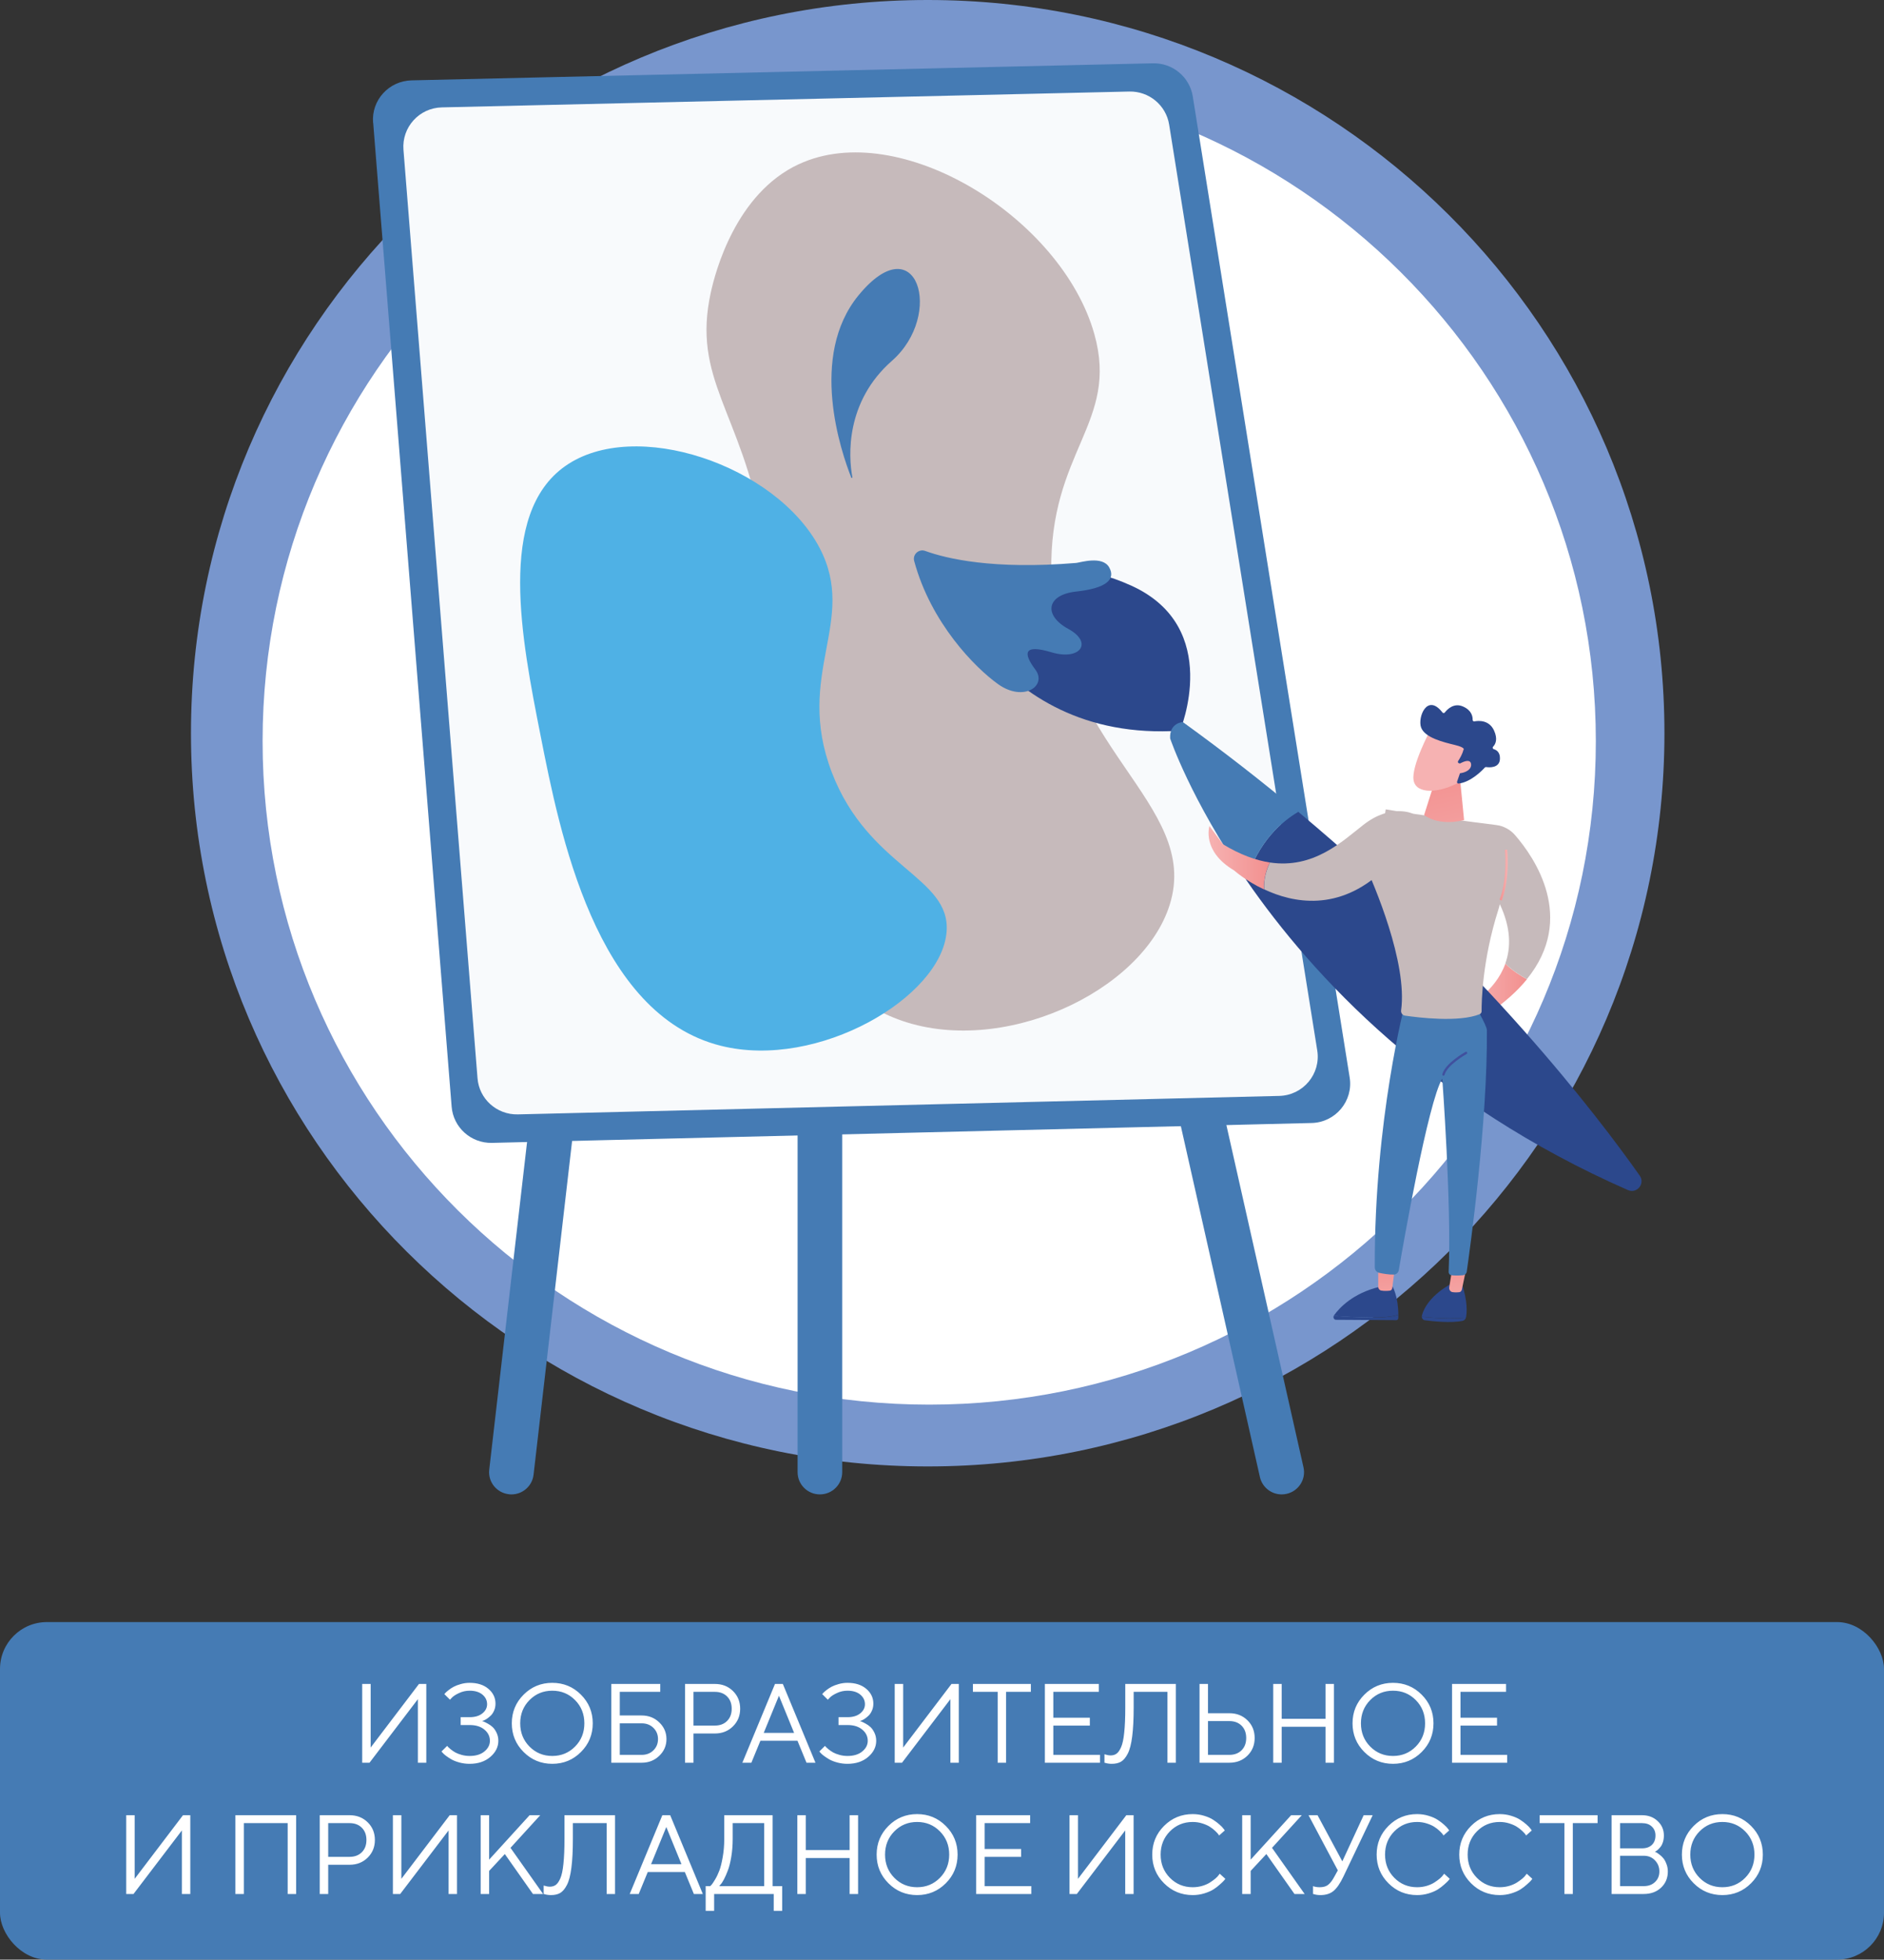 <svg width="201" height="209" viewBox="0 0 201 209" fill="none" xmlns="http://www.w3.org/2000/svg">
<rect x="0" y="0" width="201" height="209" fill="#333333" stroke="none"/>
<path d="M98.975 156.4C142.385 156.4 177.575 121.389 177.575 78.2C177.575 35.011 142.385 0 98.975 0C55.566 0 20.375 35.011 20.375 78.2C20.375 121.389 55.566 156.4 98.975 156.4Z" fill="#7896CD"/>
<path d="M99.136 149.809C138.414 149.809 170.256 118.129 170.256 79.049C170.256 39.969 138.414 8.289 99.136 8.289C59.857 8.289 28.016 39.969 28.016 79.049C28.016 118.129 59.857 149.809 99.136 149.809Z" fill="white"/>
<path d="M54.555 159.383C54.465 159.383 54.375 159.383 54.285 159.363C52.975 159.213 52.046 158.043 52.196 156.743L67.145 27.303C67.296 26.003 68.475 25.073 69.785 25.223C71.095 25.373 72.025 26.543 71.876 27.843L56.925 157.283C56.785 158.493 55.755 159.383 54.565 159.383H54.555Z" fill="#457BB4"/>
<path d="M136.737 159.383C135.647 159.383 134.667 158.633 134.417 157.533L105.246 28.093C104.956 26.813 105.766 25.553 107.046 25.263C108.326 24.983 109.607 25.783 109.897 27.053L139.066 156.493C139.356 157.773 138.546 159.033 137.266 159.323C137.086 159.363 136.916 159.383 136.746 159.383H136.737Z" fill="#457BB4"/>
<path d="M87.474 159.382C86.154 159.382 85.094 158.322 85.094 157.012V93.132C85.094 91.822 86.164 90.762 87.474 90.762C88.784 90.762 89.854 91.822 89.854 93.132V157.012C89.854 158.322 88.784 159.382 87.474 159.382Z" fill="#457BB4"/>
<path d="M39.814 13.091L48.184 118.031C48.364 120.251 50.254 121.941 52.484 121.891L139.934 119.771C142.484 119.711 144.394 117.421 143.994 114.921L127.254 10.281C126.924 8.211 125.104 6.701 122.994 6.751L43.904 8.571C41.484 8.631 39.604 10.691 39.804 13.091H39.814Z" fill="#457BB4"/>
<path opacity="0.96" d="M47.135 11.453L120.475 9.763C122.585 9.713 124.405 11.223 124.735 13.293L140.535 112.033C140.935 114.543 139.025 116.823 136.475 116.883L55.245 118.853C53.005 118.903 51.115 117.213 50.945 114.993L43.044 15.973C42.855 13.573 44.725 11.503 47.145 11.453H47.135Z" fill="white"/>
<path d="M85.223 17.51C78.483 20.64 76.303 29.04 75.833 31.2C73.803 40.44 79.043 43.88 81.343 56.51C84.303 72.75 77.293 76.12 81.423 89.7C82.713 93.95 86.093 105.06 95.763 108.7C106.733 112.83 121.863 105.83 124.793 96.5C128.203 85.62 112.513 79.639 112.163 61.039C111.923 48.09 119.423 45.13 116.753 35.63C113.253 23.19 95.963 12.52 85.233 17.51H85.223Z" fill="#C6BABB"/>
<path d="M60.302 49.71C67.712 44.49 82.782 49.6 87.432 58.42C91.562 66.26 84.722 71.85 88.742 82.37C92.642 92.56 101.422 93.5 100.992 99.35C100.482 106.34 87.282 114.12 76.922 111.54C63.542 108.21 59.712 88.8 57.672 78.45C55.642 68.18 53.012 54.84 60.302 49.71Z" fill="#4FB1E5"/>
<path d="M151.688 140.431C151.688 140.431 151.688 140.361 151.698 140.321C152.238 138.191 154.917 136.871 154.917 136.871L155.978 136.951C156.588 138.831 156.507 139.981 156.407 140.491C156.407 140.501 156.407 140.521 156.397 140.531C155.517 140.611 153.717 140.661 151.688 140.431Z" fill="#2C488C"/>
<path d="M156.397 140.53C156.347 140.7 156.227 140.83 156.057 140.87C154.817 141.13 152.837 140.92 152.007 140.81C151.827 140.79 151.688 140.62 151.688 140.43C153.717 140.66 155.527 140.61 156.397 140.53Z" fill="#2C488C"/>
<path d="M156.416 135.379L155.966 137.529C155.936 137.689 155.816 137.809 155.666 137.819C155.486 137.839 155.226 137.849 154.966 137.809C154.736 137.779 154.576 137.539 154.616 137.289L154.926 135.379H156.416Z" fill="url(#paint0_linear_3670_11322)"/>
<path d="M147.096 140.511C148.266 140.481 148.876 140.341 149.186 140.211C149.186 140.331 149.186 140.441 149.186 140.571C149.186 140.701 149.086 140.801 148.966 140.801L142.536 140.761C142.326 140.761 142.206 140.521 142.296 140.331C143.136 140.401 145.286 140.551 147.096 140.501V140.511Z" fill="#2C488C"/>
<path d="M142.297 140.329C142.297 140.329 142.307 140.299 142.327 140.279C142.897 139.489 144.337 137.919 147.197 137.239L148.567 137.199C148.567 137.199 149.177 138.259 149.187 140.209C148.877 140.339 148.267 140.469 147.097 140.509C145.287 140.559 143.137 140.409 142.297 140.339V140.329Z" fill="#2C488C"/>
<path d="M148.819 135.131C148.799 135.231 148.619 136.781 148.539 137.381C148.519 137.521 148.419 137.631 148.289 137.651C148.059 137.681 147.679 137.701 147.349 137.641C147.169 137.601 147.039 137.431 147.039 137.231V134.801L148.819 135.131Z" fill="url(#paint1_linear_3670_11322)"/>
<path d="M160.606 102.77C161.266 103.47 162.226 104.07 162.906 104.44C161.896 105.69 160.516 106.939 158.706 108.159L158.186 109.32L156.516 107.33C156.516 107.33 159.506 105.85 160.606 102.77Z" fill="url(#paint2_linear_3670_11322)"/>
<path d="M125.893 77.929C125.893 77.929 130.513 66.929 120.713 62.469C110.913 58.009 107.843 64.349 99.633 59.879C99.633 59.879 105.363 79.289 125.893 77.929Z" fill="#2C488C"/>
<path d="M114.812 60.04C115.242 60 117.622 59.23 118.342 60.52C119.062 61.81 117.992 62.75 114.812 63.09C111.632 63.44 111.302 65.62 113.982 67.08C116.662 68.54 115.232 70.49 112.182 69.57C109.122 68.65 109.182 69.71 110.462 71.42C111.742 73.13 109.232 74.91 106.502 72.98C104.002 71.2 99.302 66.41 97.532 59.83C97.342 59.13 98.032 58.51 98.712 58.76C101.002 59.59 105.982 60.77 114.812 60.04Z" fill="#457BB4"/>
<path d="M138.501 86.576C158.321 103.116 170.461 119.036 174.941 125.386C175.541 126.236 174.641 127.346 173.681 126.926C152.751 117.736 140.121 104.236 132.961 93.856C134.271 89.776 136.671 87.646 138.501 86.566V86.576Z" fill="#2C488C"/>
<path d="M126.191 77.008C130.581 80.178 134.691 83.388 138.511 86.578C136.681 87.658 134.281 89.778 132.971 93.868C127.011 85.228 124.841 78.758 124.841 78.758C124.741 77.088 126.191 77.008 126.191 77.008Z" fill="#457BB4"/>
<path d="M149.923 106.918C149.923 106.918 146.613 119.428 146.673 135.168C146.673 135.458 146.873 135.698 147.163 135.758C147.583 135.848 148.193 135.948 148.693 135.938C148.963 135.938 149.193 135.728 149.233 135.468C149.693 132.758 152.363 117.518 153.873 115.038C153.873 115.038 154.873 128.618 154.553 135.658C154.553 135.838 154.673 135.988 154.853 136.008C155.123 136.038 155.543 136.058 156.083 136.008C156.293 135.988 156.453 135.828 156.483 135.628C156.813 133.338 158.713 119.708 158.633 109.878C158.633 109.328 157.163 106.918 157.163 106.918H149.923Z" fill="#457BB4"/>
<path d="M145.32 91.78C145.86 91.11 146.33 90.39 146.72 89.65C147.27 88.62 147.69 87.49 147.84 86.32C151.56 86.96 157.22 87.69 159.62 87.99C160.41 88.09 161.12 88.47 161.64 89.07C163.69 91.43 168.2 97.91 162.9 104.43C162.22 104.06 161.26 103.45 160.6 102.76C161.19 101.11 161.23 99.01 160.01 96.43C159.97 96.63 159.92 96.84 159.85 97.04C158.15 102.38 158.06 106.83 158.07 107.85C158.07 107.99 157.99 108.11 157.86 108.17C155.63 109.06 151.33 108.53 149.89 108.32C149.63 108.28 149.45 108.04 149.48 107.77C150.19 102.67 146.56 94.28 145.6 92.18C145.53 92.03 145.44 91.89 145.32 91.78Z" fill="#C6BABB"/>
<path d="M155.77 83.089L156.2 87.459C156.2 87.459 153.73 88.199 151.93 86.939L153.19 82.969L155.77 83.089Z" fill="url(#paint3_linear_3670_11322)"/>
<path d="M160.232 96.039C161.132 93.589 160.802 90.639 160.802 90.609L160.552 90.639C160.552 90.639 160.872 93.569 159.992 95.959L160.222 96.049L160.232 96.039Z" fill="url(#paint4_linear_3670_11322)"/>
<path d="M154 114.72C154.06 114.72 154.11 114.68 154.12 114.63C154.39 113.58 156.45 112.42 156.47 112.41C156.53 112.38 156.55 112.3 156.52 112.24C156.49 112.18 156.41 112.16 156.35 112.19C156.26 112.24 154.18 113.41 153.88 114.57C153.86 114.64 153.9 114.7 153.97 114.72C153.98 114.72 153.99 114.72 154 114.72Z" fill="url(#paint5_linear_3670_11322)"/>
<path d="M135.485 91.989C140.135 92.679 143.175 89.759 145.435 87.989C148.415 85.649 150.744 86.789 150.744 86.789L147.565 92.829C142.815 97.289 137.935 96.299 134.865 94.849C134.815 93.679 135.134 92.709 135.494 91.979L135.485 91.989Z" fill="#C6BABB"/>
<path d="M129.031 88.098L130.481 90.048C132.331 91.168 133.991 91.758 135.481 91.988C135.121 92.708 134.811 93.688 134.851 94.858C132.891 93.938 131.671 92.838 131.671 92.838C128.171 90.768 129.031 88.108 129.031 88.108V88.098Z" fill="url(#paint6_linear_3670_11322)"/>
<path d="M90.931 50.91C90.941 50.98 90.841 51.01 90.821 50.94C89.741 48.21 86.251 38 91.601 31.49C97.821 23.92 100.771 33.55 95.161 38.48C90.211 42.83 90.501 48.61 90.941 50.91H90.931Z" fill="#457BB4"/>
<path d="M152.562 77.938C152.562 77.938 150.552 81.698 150.812 83.218C151.072 84.737 153.562 84.627 155.732 83.397L157.252 79.338L152.562 77.938Z" fill="url(#paint7_linear_3670_11322)"/>
<path d="M155.634 81.399C155.544 81.359 155.514 81.249 155.564 81.169C155.724 80.929 156.024 80.429 156.124 79.989C156.124 79.989 156.484 79.759 155.204 79.449C153.924 79.139 152.014 78.669 151.614 77.589C151.224 76.529 152.254 73.869 153.894 75.989C153.954 76.069 154.074 76.069 154.144 75.989C154.414 75.639 155.124 74.919 156.104 75.359C157.024 75.769 157.124 76.439 157.114 76.779C157.114 76.879 157.204 76.959 157.294 76.939C157.754 76.849 158.874 76.779 159.394 77.909C159.824 78.849 159.544 79.379 159.294 79.639C159.214 79.719 159.244 79.859 159.364 79.899C159.674 79.989 160.064 80.249 160.024 80.959C159.974 81.939 158.864 81.859 158.554 81.809C158.504 81.809 158.454 81.819 158.414 81.859C158.144 82.159 156.924 83.419 155.614 83.569C155.504 83.579 155.414 83.469 155.454 83.359L156.024 81.709C156.054 81.629 156.014 81.549 155.944 81.519L155.664 81.399H155.634Z" fill="#2C488C"/>
<path d="M155.409 81.64C155.409 81.64 156.839 80.66 156.949 81.49C157.049 82.31 155.659 82.68 154.969 82.37L155.409 81.64Z" fill="url(#paint8_linear_3670_11322)"/>
<rect y="173" width="201" height="36" rx="5" fill="#457BB4"/>
<path d="M45.48 188H44.584V181.221L39.422 188H38.643V179.598H39.545V186.383L44.701 179.598H45.48V188ZM51.428 183.559C51.475 183.566 51.535 183.586 51.609 183.617C51.688 183.645 51.826 183.713 52.025 183.822C52.225 183.928 52.402 184.053 52.559 184.197C52.715 184.342 52.855 184.545 52.98 184.807C53.105 185.064 53.168 185.35 53.168 185.662C53.168 186.318 52.881 186.893 52.307 187.385C51.736 187.873 51.002 188.117 50.103 188.117C49.736 188.117 49.381 188.072 49.037 187.982C48.693 187.889 48.408 187.779 48.182 187.654C47.959 187.525 47.762 187.396 47.59 187.268C47.418 187.139 47.297 187.031 47.227 186.945L47.103 186.799L47.707 186.201C47.73 186.232 47.764 186.273 47.807 186.324C47.853 186.371 47.951 186.457 48.1 186.582C48.252 186.703 48.414 186.812 48.586 186.91C48.758 187.004 48.982 187.09 49.26 187.168C49.537 187.242 49.818 187.279 50.103 187.279C50.768 187.279 51.293 187.119 51.68 186.799C52.07 186.479 52.266 186.1 52.266 185.662C52.266 185.189 52.07 184.791 51.68 184.467C51.293 184.143 50.768 183.98 50.103 183.98H49.148V183.143H50.103C50.678 183.143 51.131 183.008 51.463 182.738C51.799 182.469 51.967 182.143 51.967 181.76C51.967 181.354 51.801 181.012 51.469 180.734C51.137 180.457 50.682 180.318 50.103 180.318C49.713 180.318 49.344 180.398 48.996 180.559C48.648 180.719 48.395 180.879 48.234 181.039L48.006 181.279L47.408 180.682C47.432 180.65 47.469 180.607 47.52 180.553C47.57 180.494 47.682 180.396 47.853 180.26C48.025 180.123 48.207 180.004 48.398 179.902C48.594 179.797 48.844 179.701 49.148 179.615C49.457 179.525 49.775 179.48 50.103 179.48C50.943 179.48 51.613 179.695 52.113 180.125C52.613 180.551 52.863 181.076 52.863 181.701C52.863 181.975 52.812 182.223 52.711 182.445C52.613 182.668 52.494 182.846 52.353 182.979C52.217 183.111 52.078 183.225 51.938 183.318C51.797 183.408 51.674 183.473 51.568 183.512L51.428 183.559ZM56.49 181.32C55.83 181.988 55.5 182.814 55.5 183.799C55.5 184.783 55.83 185.609 56.49 186.277C57.15 186.945 57.961 187.279 58.922 187.279C59.883 187.279 60.693 186.945 61.353 186.277C62.014 185.609 62.344 184.783 62.344 183.799C62.344 182.814 62.014 181.988 61.353 181.32C60.693 180.652 59.883 180.318 58.922 180.318C57.961 180.318 57.15 180.652 56.49 181.32ZM61.98 180.74C62.82 181.58 63.24 182.6 63.24 183.799C63.24 184.998 62.82 186.018 61.98 186.857C61.141 187.697 60.121 188.117 58.922 188.117C57.723 188.117 56.703 187.697 55.863 186.857C55.023 186.018 54.603 184.998 54.603 183.799C54.603 182.6 55.023 181.58 55.863 180.74C56.703 179.9 57.723 179.48 58.922 179.48C60.121 179.48 61.141 179.9 61.98 180.74ZM66.123 180.441V182.961H68.461C69.203 182.961 69.828 183.207 70.336 183.699C70.848 184.191 71.103 184.785 71.103 185.48C71.103 186.176 70.848 186.77 70.336 187.262C69.828 187.754 69.203 188 68.461 188H65.221V179.598H70.441V180.441H66.123ZM66.123 187.162H68.461C68.965 187.162 69.381 187.002 69.709 186.682C70.037 186.361 70.201 185.961 70.201 185.48C70.201 185 70.037 184.6 69.709 184.279C69.381 183.959 68.965 183.799 68.461 183.799H66.123V187.162ZM73.084 179.598H76.266C77.043 179.598 77.688 179.85 78.199 180.354C78.711 180.857 78.967 181.486 78.967 182.24C78.967 182.99 78.709 183.619 78.193 184.127C77.682 184.631 77.039 184.883 76.266 184.883H73.986V188H73.084V179.598ZM76.266 180.441H73.986V184.039H76.266C76.809 184.039 77.244 183.875 77.572 183.547C77.9 183.219 78.064 182.783 78.064 182.24C78.064 181.697 77.9 181.262 77.572 180.934C77.244 180.605 76.809 180.441 76.266 180.441ZM84.721 184.818L83.103 180.857L81.481 184.818H84.721ZM85.084 185.662H81.123L80.162 188H79.201L82.682 179.598H83.519L87 188H86.045L85.084 185.662ZM91.74 183.559C91.787 183.566 91.848 183.586 91.922 183.617C92 183.645 92.139 183.713 92.338 183.822C92.537 183.928 92.715 184.053 92.871 184.197C93.027 184.342 93.168 184.545 93.293 184.807C93.418 185.064 93.481 185.35 93.481 185.662C93.481 186.318 93.193 186.893 92.619 187.385C92.049 187.873 91.314 188.117 90.416 188.117C90.049 188.117 89.693 188.072 89.35 187.982C89.006 187.889 88.721 187.779 88.494 187.654C88.272 187.525 88.074 187.396 87.902 187.268C87.731 187.139 87.609 187.031 87.539 186.945L87.416 186.799L88.019 186.201C88.043 186.232 88.076 186.273 88.119 186.324C88.166 186.371 88.264 186.457 88.412 186.582C88.564 186.703 88.727 186.812 88.898 186.91C89.07 187.004 89.295 187.09 89.572 187.168C89.85 187.242 90.131 187.279 90.416 187.279C91.08 187.279 91.606 187.119 91.992 186.799C92.383 186.479 92.578 186.1 92.578 185.662C92.578 185.189 92.383 184.791 91.992 184.467C91.606 184.143 91.08 183.98 90.416 183.98H89.461V183.143H90.416C90.99 183.143 91.443 183.008 91.775 182.738C92.111 182.469 92.279 182.143 92.279 181.76C92.279 181.354 92.113 181.012 91.781 180.734C91.449 180.457 90.994 180.318 90.416 180.318C90.025 180.318 89.656 180.398 89.309 180.559C88.961 180.719 88.707 180.879 88.547 181.039L88.318 181.279L87.721 180.682C87.744 180.65 87.781 180.607 87.832 180.553C87.883 180.494 87.994 180.396 88.166 180.26C88.338 180.123 88.519 180.004 88.711 179.902C88.906 179.797 89.156 179.701 89.461 179.615C89.769 179.525 90.088 179.48 90.416 179.48C91.256 179.48 91.926 179.695 92.426 180.125C92.926 180.551 93.176 181.076 93.176 181.701C93.176 181.975 93.125 182.223 93.023 182.445C92.926 182.668 92.807 182.846 92.666 182.979C92.529 183.111 92.391 183.225 92.25 183.318C92.109 183.408 91.986 183.473 91.881 183.512L91.74 183.559ZM102.293 188H101.396V181.221L96.234 188H95.455V179.598H96.357V186.383L101.514 179.598H102.293V188ZM103.799 179.598H109.98V180.441H107.338V188H106.441V180.441H103.799V179.598ZM112.377 187.162H117.357V188H111.475V179.598H117.234V180.441H112.377V183.201H116.273V184.039H112.377V187.162ZM125.449 179.598V188H124.553V180.441H120.949V182.117C120.949 183.355 120.896 184.383 120.791 185.199C120.689 186.012 120.529 186.627 120.311 187.045C120.096 187.459 119.855 187.742 119.59 187.895C119.328 188.043 119.002 188.117 118.611 188.117C118.482 188.117 118.354 188.107 118.225 188.088C118.1 188.068 118.004 188.047 117.938 188.023L117.832 188V187.098C118.07 187.176 118.289 187.217 118.488 187.221C118.734 187.221 118.943 187.16 119.115 187.039C119.291 186.918 119.455 186.686 119.607 186.342C119.76 185.998 119.871 185.477 119.941 184.777C120.016 184.078 120.053 183.191 120.053 182.117V179.598H125.449ZM131.156 188H127.975V179.598H128.877V182.721H131.156C131.934 182.721 132.578 182.973 133.09 183.477C133.602 183.98 133.857 184.609 133.857 185.363C133.857 186.113 133.602 186.74 133.09 187.244C132.578 187.748 131.934 188 131.156 188ZM128.877 187.162H131.156C131.699 187.162 132.135 186.998 132.463 186.67C132.791 186.342 132.955 185.906 132.955 185.363C132.955 184.816 132.791 184.379 132.463 184.051C132.135 183.723 131.699 183.559 131.156 183.559H128.877V187.162ZM135.838 188V179.598H136.74V183.318H141.416V179.598H142.318V188H141.416V184.162H136.74V188H135.838ZM146.186 181.32C145.525 181.988 145.195 182.814 145.195 183.799C145.195 184.783 145.525 185.609 146.186 186.277C146.846 186.945 147.656 187.279 148.617 187.279C149.578 187.279 150.389 186.945 151.049 186.277C151.709 185.609 152.039 184.783 152.039 183.799C152.039 182.814 151.709 181.988 151.049 181.32C150.389 180.652 149.578 180.318 148.617 180.318C147.656 180.318 146.846 180.652 146.186 181.32ZM151.676 180.74C152.516 181.58 152.936 182.6 152.936 183.799C152.936 184.998 152.516 186.018 151.676 186.857C150.836 187.697 149.816 188.117 148.617 188.117C147.418 188.117 146.398 187.697 145.559 186.857C144.719 186.018 144.299 184.998 144.299 183.799C144.299 182.6 144.719 181.58 145.559 180.74C146.398 179.9 147.418 179.48 148.617 179.48C149.816 179.48 150.836 179.9 151.676 180.74ZM155.818 187.162H160.799V188H154.916V179.598H160.676V180.441H155.818V183.201H159.715V184.039H155.818V187.162ZM20.303 202H19.406V195.221L14.244 202H13.465V193.598H14.367V200.383L19.523 193.598H20.303V202ZM31.594 193.598V202H30.691V194.441H26.016V202H25.113V193.598H31.594ZM34.113 193.598H37.295C38.072 193.598 38.717 193.85 39.228 194.354C39.74 194.857 39.996 195.486 39.996 196.24C39.996 196.99 39.738 197.619 39.223 198.127C38.711 198.631 38.068 198.883 37.295 198.883H35.016V202H34.113V193.598ZM37.295 194.441H35.016V198.039H37.295C37.838 198.039 38.273 197.875 38.602 197.547C38.93 197.219 39.094 196.783 39.094 196.24C39.094 195.697 38.93 195.262 38.602 194.934C38.273 194.605 37.838 194.441 37.295 194.441ZM48.756 202H47.859V195.221L42.697 202H41.918V193.598H42.82V200.383L47.977 193.598H48.756V202ZM52.184 198.338L56.502 193.598H57.639L54.463 197.078L57.943 202H56.859L53.859 197.74L52.184 199.539V202H51.281V193.598H52.184V198.338ZM65.619 193.598V202H64.723V194.441H61.119V196.117C61.119 197.355 61.066 198.383 60.961 199.199C60.859 200.012 60.699 200.627 60.48 201.045C60.266 201.459 60.025 201.742 59.76 201.895C59.498 202.043 59.172 202.117 58.781 202.117C58.652 202.117 58.523 202.107 58.395 202.088C58.27 202.068 58.174 202.047 58.107 202.023L58.002 202V201.098C58.24 201.176 58.459 201.217 58.658 201.221C58.904 201.221 59.113 201.16 59.285 201.039C59.461 200.918 59.625 200.686 59.777 200.342C59.93 199.998 60.041 199.477 60.111 198.777C60.185 198.078 60.223 197.191 60.223 196.117V193.598H65.619ZM72.703 198.818L71.086 194.857L69.463 198.818H72.703ZM73.066 199.662H69.106L68.144 202H67.184L70.664 193.598H71.502L74.982 202H74.027L73.066 199.662ZM75.287 201.162H75.768C75.807 201.131 75.859 201.078 75.926 201.004C75.996 200.926 76.117 200.744 76.289 200.459C76.461 200.174 76.613 199.855 76.746 199.504C76.879 199.152 76.998 198.676 77.103 198.074C77.213 197.469 77.268 196.816 77.268 196.117V193.598H82.43V201.162H83.449V203.799H82.547V202H76.189V203.799H75.287V201.162ZM78.17 196.117C78.17 196.797 78.119 197.438 78.018 198.039C77.916 198.641 77.795 199.123 77.654 199.486C77.518 199.85 77.379 200.166 77.238 200.436C77.098 200.701 76.975 200.887 76.869 200.992L76.728 201.162H81.527V194.441H78.17V196.117ZM85.066 202V193.598H85.969V197.318H90.644V193.598H91.547V202H90.644V198.162H85.969V202H85.066ZM95.414 195.32C94.754 195.988 94.424 196.814 94.424 197.799C94.424 198.783 94.754 199.609 95.414 200.277C96.074 200.945 96.885 201.279 97.846 201.279C98.807 201.279 99.617 200.945 100.277 200.277C100.938 199.609 101.268 198.783 101.268 197.799C101.268 196.814 100.938 195.988 100.277 195.32C99.617 194.652 98.807 194.318 97.846 194.318C96.885 194.318 96.074 194.652 95.414 195.32ZM100.904 194.74C101.744 195.58 102.164 196.6 102.164 197.799C102.164 198.998 101.744 200.018 100.904 200.857C100.064 201.697 99.045 202.117 97.846 202.117C96.647 202.117 95.627 201.697 94.787 200.857C93.947 200.018 93.527 198.998 93.527 197.799C93.527 196.6 93.947 195.58 94.787 194.74C95.627 193.9 96.647 193.48 97.846 193.48C99.045 193.48 100.064 193.9 100.904 194.74ZM105.047 201.162H110.027V202H104.145V193.598H109.904V194.441H105.047V197.201H108.943V198.039H105.047V201.162ZM120.943 202H120.047V195.221L114.885 202H114.105V193.598H115.008V200.383L120.164 193.598H120.943V202ZM124.189 200.857C123.35 200.018 122.93 198.998 122.93 197.799C122.93 196.6 123.35 195.58 124.189 194.74C125.029 193.9 126.049 193.48 127.248 193.48C127.674 193.48 128.082 193.541 128.473 193.662C128.863 193.779 129.186 193.922 129.439 194.09C129.697 194.258 129.922 194.428 130.113 194.6C130.309 194.771 130.449 194.918 130.535 195.039L130.67 195.221L130.066 195.76C130.043 195.721 130.008 195.67 129.961 195.607C129.914 195.541 129.805 195.426 129.633 195.262C129.461 195.098 129.273 194.953 129.07 194.828C128.871 194.699 128.607 194.582 128.279 194.477C127.951 194.371 127.607 194.318 127.248 194.318C126.287 194.318 125.477 194.652 124.816 195.32C124.156 195.988 123.826 196.814 123.826 197.799C123.826 198.783 124.156 199.609 124.816 200.277C125.477 200.945 126.287 201.279 127.248 201.279C127.607 201.279 127.951 201.23 128.279 201.133C128.607 201.031 128.879 200.91 129.094 200.77C129.312 200.629 129.504 200.49 129.668 200.354C129.832 200.213 129.949 200.09 130.02 199.984L130.131 199.838L130.729 200.383C130.697 200.43 130.648 200.492 130.582 200.57C130.52 200.645 130.377 200.781 130.154 200.98C129.936 201.18 129.703 201.357 129.457 201.514C129.211 201.67 128.887 201.811 128.484 201.936C128.086 202.057 127.674 202.117 127.248 202.117C126.049 202.117 125.029 201.697 124.189 200.857ZM133.43 198.338L137.748 193.598H138.885L135.709 197.078L139.189 202H138.105L135.105 197.74L133.43 199.539V202H132.527V193.598H133.43V198.338ZM143.209 198.52L145.488 193.598H146.449L143.326 200.143C142.982 200.861 142.633 201.371 142.277 201.672C141.922 201.969 141.451 202.117 140.865 202.117C140.736 202.117 140.607 202.107 140.479 202.088C140.354 202.068 140.26 202.047 140.197 202.023L140.086 202V201.162C140.285 201.24 140.525 201.279 140.807 201.279C141.182 201.279 141.479 201.193 141.697 201.021C141.92 200.85 142.143 200.557 142.365 200.143L142.729 199.48C142.471 198.992 141.982 198.074 141.264 196.727C140.545 195.379 139.992 194.336 139.605 193.598H140.566L143.209 198.52ZM148.131 200.857C147.291 200.018 146.871 198.998 146.871 197.799C146.871 196.6 147.291 195.58 148.131 194.74C148.971 193.9 149.99 193.48 151.189 193.48C151.615 193.48 152.023 193.541 152.414 193.662C152.805 193.779 153.127 193.922 153.381 194.09C153.639 194.258 153.863 194.428 154.055 194.6C154.25 194.771 154.391 194.918 154.477 195.039L154.611 195.221L154.008 195.76C153.984 195.721 153.949 195.67 153.902 195.607C153.855 195.541 153.746 195.426 153.574 195.262C153.402 195.098 153.215 194.953 153.012 194.828C152.812 194.699 152.549 194.582 152.221 194.477C151.893 194.371 151.549 194.318 151.189 194.318C150.229 194.318 149.418 194.652 148.758 195.32C148.098 195.988 147.768 196.814 147.768 197.799C147.768 198.783 148.098 199.609 148.758 200.277C149.418 200.945 150.229 201.279 151.189 201.279C151.549 201.279 151.893 201.23 152.221 201.133C152.549 201.031 152.82 200.91 153.035 200.77C153.254 200.629 153.445 200.49 153.609 200.354C153.773 200.213 153.891 200.09 153.961 199.984L154.072 199.838L154.67 200.383C154.639 200.43 154.59 200.492 154.523 200.57C154.461 200.645 154.318 200.781 154.096 200.98C153.877 201.18 153.645 201.357 153.398 201.514C153.152 201.67 152.828 201.811 152.426 201.936C152.027 202.057 151.615 202.117 151.189 202.117C149.99 202.117 148.971 201.697 148.131 200.857ZM156.943 200.857C156.104 200.018 155.684 198.998 155.684 197.799C155.684 196.6 156.104 195.58 156.943 194.74C157.783 193.9 158.803 193.48 160.002 193.48C160.428 193.48 160.836 193.541 161.227 193.662C161.617 193.779 161.939 193.922 162.193 194.09C162.451 194.258 162.676 194.428 162.867 194.6C163.062 194.771 163.203 194.918 163.289 195.039L163.424 195.221L162.82 195.76C162.797 195.721 162.762 195.67 162.715 195.607C162.668 195.541 162.559 195.426 162.387 195.262C162.215 195.098 162.027 194.953 161.824 194.828C161.625 194.699 161.361 194.582 161.033 194.477C160.705 194.371 160.361 194.318 160.002 194.318C159.041 194.318 158.23 194.652 157.57 195.32C156.91 195.988 156.58 196.814 156.58 197.799C156.58 198.783 156.91 199.609 157.57 200.277C158.23 200.945 159.041 201.279 160.002 201.279C160.361 201.279 160.705 201.23 161.033 201.133C161.361 201.031 161.633 200.91 161.848 200.77C162.066 200.629 162.258 200.49 162.422 200.354C162.586 200.213 162.703 200.09 162.773 199.984L162.885 199.838L163.482 200.383C163.451 200.43 163.402 200.492 163.336 200.57C163.273 200.645 163.131 200.781 162.908 200.98C162.689 201.18 162.457 201.357 162.211 201.514C161.965 201.67 161.641 201.811 161.238 201.936C160.84 202.057 160.428 202.117 160.002 202.117C158.803 202.117 157.783 201.697 156.943 200.857ZM164.262 193.598H170.443V194.441H167.801V202H166.904V194.441H164.262V193.598ZM176.561 197.5C176.6 197.516 176.648 197.537 176.707 197.564C176.766 197.592 176.875 197.666 177.035 197.787C177.195 197.908 177.336 198.041 177.457 198.186C177.578 198.33 177.688 198.531 177.785 198.789C177.887 199.043 177.938 199.312 177.938 199.598C177.938 200.293 177.699 200.867 177.223 201.32C176.746 201.773 176.125 202 175.359 202H171.938V193.598H175.178C175.857 193.598 176.416 193.807 176.854 194.225C177.295 194.639 177.516 195.15 177.516 195.76C177.516 196.006 177.484 196.234 177.422 196.445C177.359 196.652 177.279 196.818 177.182 196.943C177.084 197.068 176.986 197.176 176.889 197.266C176.795 197.352 176.717 197.41 176.654 197.441L176.561 197.5ZM172.84 201.162H175.359C175.863 201.162 176.268 201.016 176.572 200.723C176.881 200.43 177.035 200.055 177.035 199.598C177.035 199.133 176.879 198.738 176.566 198.414C176.258 198.086 175.855 197.922 175.359 197.922H172.84V201.162ZM175.178 194.441H172.84V197.131H175.178C175.627 197.131 175.979 197.01 176.232 196.768C176.49 196.521 176.619 196.186 176.619 195.76C176.619 195.369 176.49 195.053 176.232 194.811C175.979 194.564 175.627 194.441 175.178 194.441ZM181.324 195.32C180.664 195.988 180.334 196.814 180.334 197.799C180.334 198.783 180.664 199.609 181.324 200.277C181.984 200.945 182.795 201.279 183.756 201.279C184.717 201.279 185.527 200.945 186.188 200.277C186.848 199.609 187.178 198.783 187.178 197.799C187.178 196.814 186.848 195.988 186.188 195.32C185.527 194.652 184.717 194.318 183.756 194.318C182.795 194.318 181.984 194.652 181.324 195.32ZM186.814 194.74C187.654 195.58 188.074 196.6 188.074 197.799C188.074 198.998 187.654 200.018 186.814 200.857C185.975 201.697 184.955 202.117 183.756 202.117C182.557 202.117 181.537 201.697 180.697 200.857C179.857 200.018 179.438 198.998 179.438 197.799C179.438 196.6 179.857 195.58 180.697 194.74C181.537 193.9 182.557 193.48 183.756 193.48C184.955 193.48 185.975 193.9 186.814 194.74Z" fill="white"/>
<defs>
<linearGradient id="paint0_linear_3670_11322" x1="155.156" y1="133.309" x2="156.066" y2="141.249" gradientUnits="userSpaceOnUse">
<stop stop-color="#F2908F"/>
<stop offset="1" stop-color="#F6B2B2"/>
</linearGradient>
<linearGradient id="paint1_linear_3670_11322" x1="147.699" y1="134.161" x2="148.609" y2="142.101" gradientUnits="userSpaceOnUse">
<stop stop-color="#F2908F"/>
<stop offset="1" stop-color="#F6B2B2"/>
</linearGradient>
<linearGradient id="paint2_linear_3670_11322" x1="162.906" y1="106.04" x2="156.526" y2="106.04" gradientUnits="userSpaceOnUse">
<stop stop-color="#F2908F"/>
<stop offset="1" stop-color="#F6B2B2"/>
</linearGradient>
<linearGradient id="paint3_linear_3670_11322" x1="153.13" y1="81.919" x2="156.61" y2="96.939" gradientUnits="userSpaceOnUse">
<stop stop-color="#F2908F"/>
<stop offset="1" stop-color="#F6B2B2"/>
</linearGradient>
<linearGradient id="paint4_linear_3670_11322" x1="160.002" y1="93.319" x2="160.862" y2="93.319" gradientUnits="userSpaceOnUse">
<stop stop-color="#F2908F"/>
<stop offset="1" stop-color="#F6B2B2"/>
</linearGradient>
<linearGradient id="paint5_linear_3670_11322" x1="155.24" y1="113.91" x2="158.56" y2="149.549" gradientUnits="userSpaceOnUse">
<stop stop-color="#40509E"/>
<stop offset="0.13" stop-color="#42509E"/>
<stop offset="1" stop-color="#4857A3"/>
</linearGradient>
<linearGradient id="paint6_linear_3670_11322" x1="135.481" y1="91.478" x2="128.941" y2="91.478" gradientUnits="userSpaceOnUse">
<stop stop-color="#F2908F"/>
<stop offset="1" stop-color="#F6B2B2"/>
</linearGradient>
<linearGradient id="paint7_linear_3670_11322" x1="158.983" y1="-80.534" x2="158.689" y2="-70.234" gradientUnits="userSpaceOnUse">
<stop stop-color="#F2908F"/>
<stop offset="1" stop-color="#F6B2B2"/>
</linearGradient>
<linearGradient id="paint8_linear_3670_11322" x1="160.943" y1="-80.495" x2="160.65" y2="-70.195" gradientUnits="userSpaceOnUse">
<stop stop-color="#F2908F"/>
<stop offset="1" stop-color="#F6B2B2"/>
</linearGradient>
</defs>
</svg>
